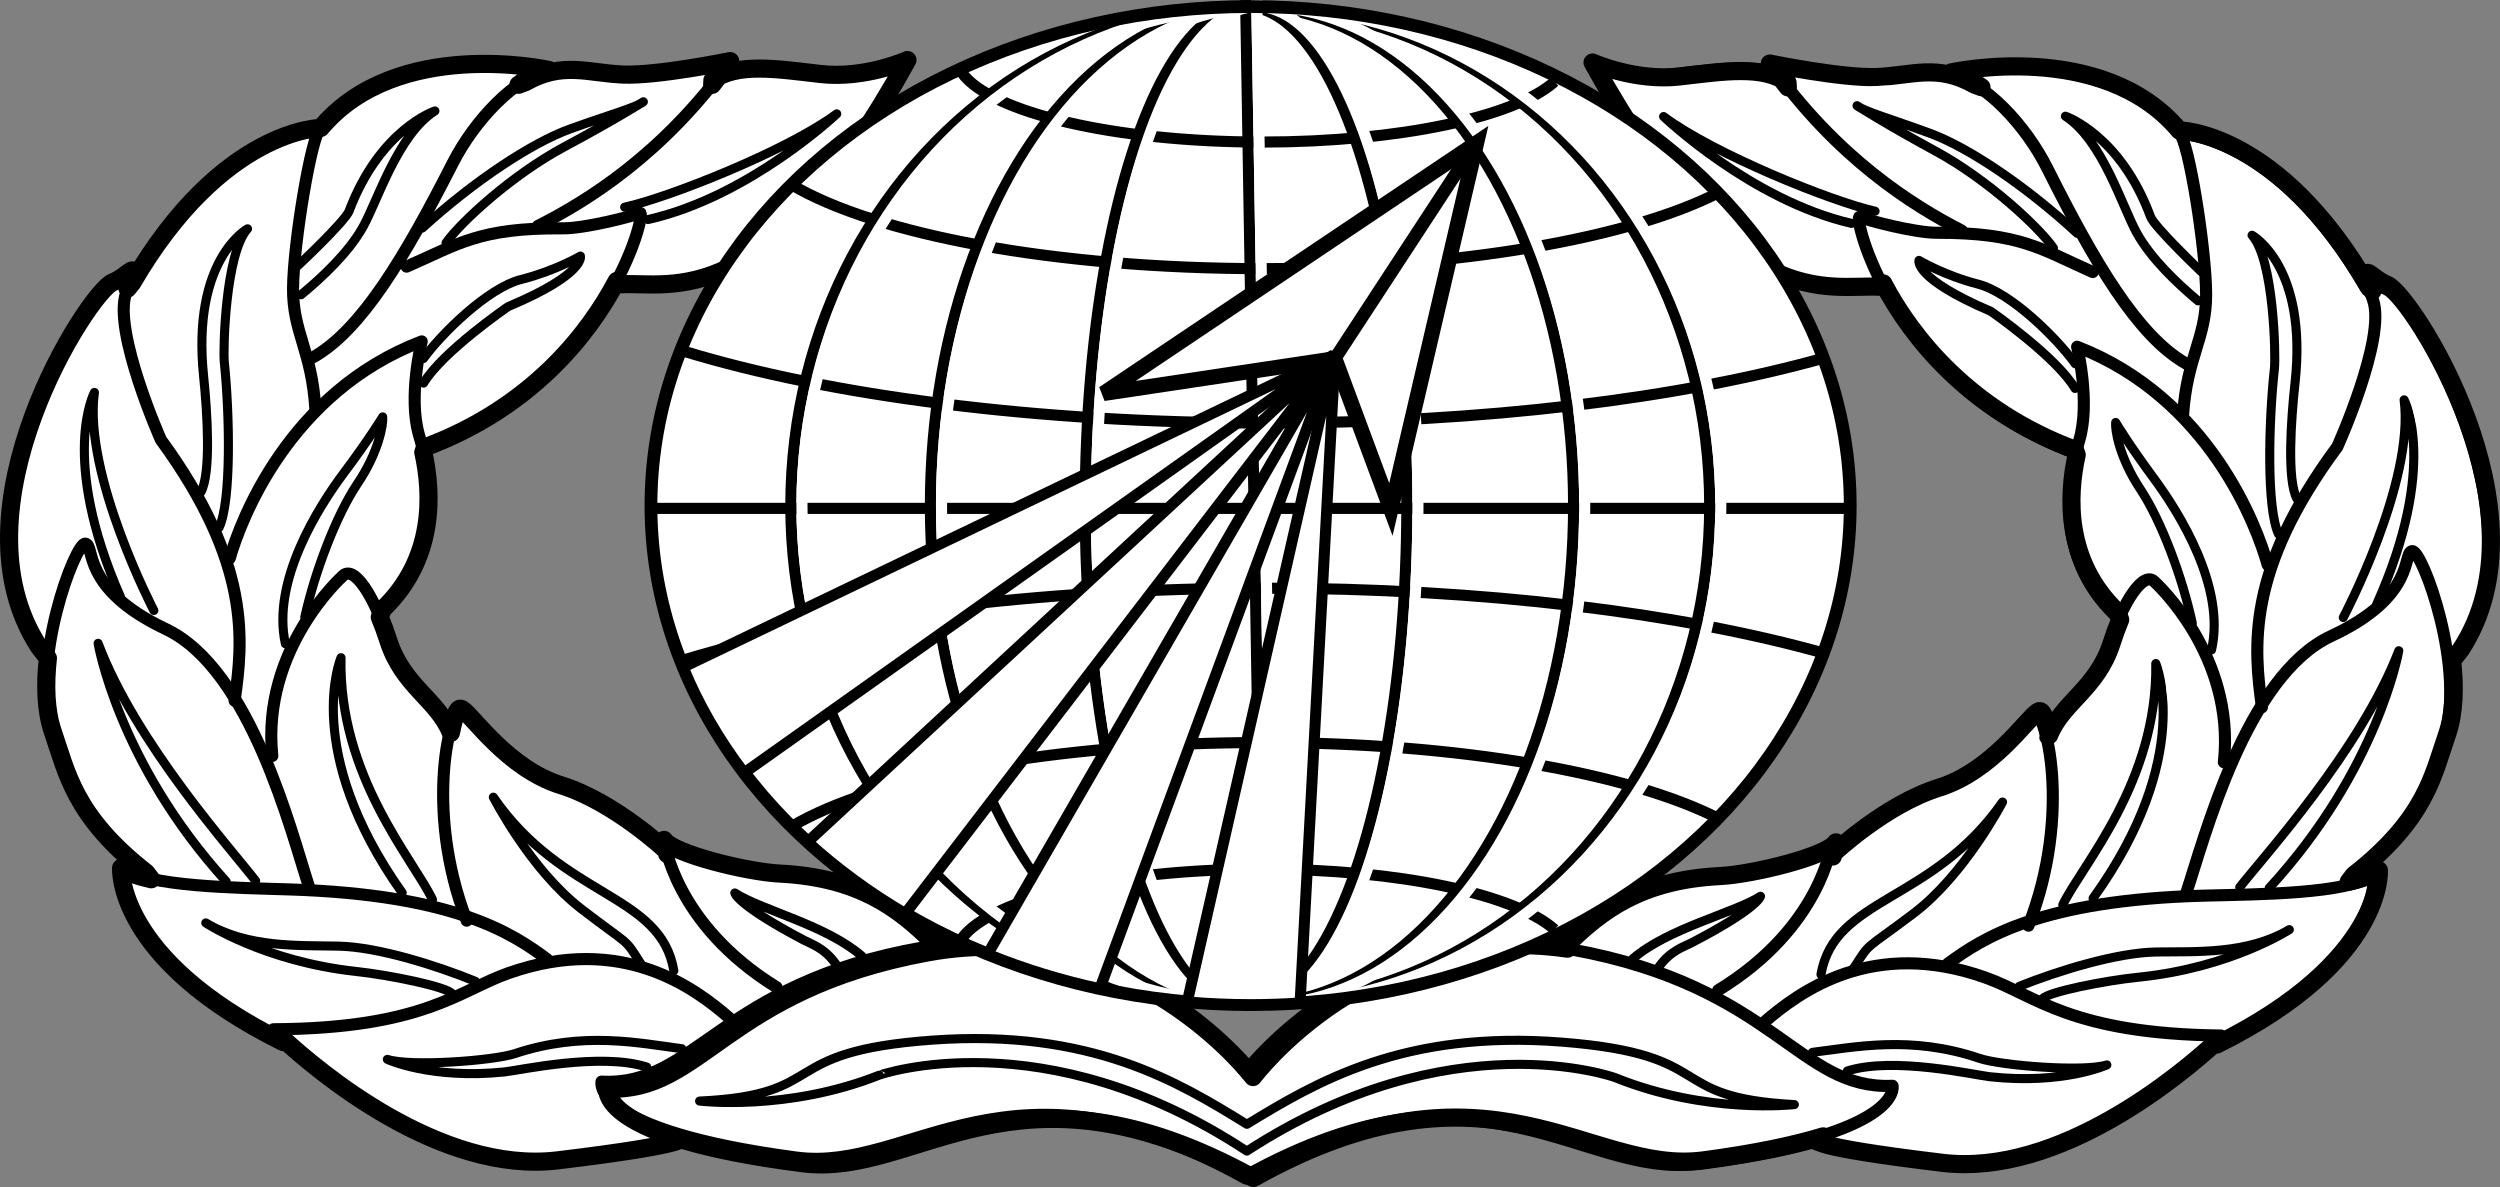 <?xml version="1.0" encoding="utf-8"?>
<!-- Generator: Adobe Illustrator 13.0.0, SVG Export Plug-In . SVG Version: 6.00 Build 14948)  -->
<!DOCTYPE svg PUBLIC "-//W3C//DTD SVG 1.1//EN" "http://www.w3.org/Graphics/SVG/1.1/DTD/svg11.dtd">
<svg version="1.1" id="Layer_1" xmlns="http://www.w3.org/2000/svg" xmlns:xlink="http://www.w3.org/1999/xlink" x="0px" y="0px"
	 width="304.326px" height="144.501px" viewBox="0 0 304.326 144.501" enable-background="new 0 0 304.326 144.501"
	 xml:space="preserve">
<rect x="0" y="0" width="304.326" height="144.501" fill="#808080" stroke="none"/>
<g>
	<g>
		<path fill="#FFFFFF" stroke="#000000" stroke-width="2.21" stroke-linecap="round" stroke-linejoin="round" d="M204.542,9.306
			c5.467-0.602,10.046-1.3,13.112,0.837"/>
		<g>
			<g>
				<g>
					<path fill="#FFFFFF" stroke="#000000" stroke-width="2.21" stroke-linecap="round" stroke-linejoin="round" d="
						M82.908,138.503c0,0,1.873,0.706-15.011,2.747c-14.33,1.732-29.282-10.946-33.476-14.82l0.054,0.424
						c-20.542-10.177-19.73-21.206-19.73-21.206c0.811,0.591,2.094,1.04,3.667,1.384l-0.607-0.799
						C8.997,99.343,8.149,94.033,6.442,89.111c-0.896-2.582-0.97-5.792-0.61-8.986l-1.055-1.339
						c-11.034-16.854,6.041-43.206,8.916-44.402c2.248-0.935,3.171-3.127,1.839,0.747l0.566-0.695
						c10.954-18.823,22.945-18.86,22.945-18.86c9.345-11.16,27.761-7.062,27.761-7.062c-1.186,0.296-2.439,0.927-3.687,1.804
						l0.842-0.311c4.533-2.566,7.684-1.092,11.899-0.928c4.216,0.166,13.025-1.643,13.025-1.643
						c-0.722,1.007-1.453,1.97-2.191,2.891l0.032-0.57c3.08-2.116,7.654-1.389,13.117-0.753c5.464,0.636,10.621-1.694,10.621-1.694
						c-17.178,31.16-28.708,26.951-34.97,27.297L75.076,34.2c-3.474,6.58-10.491,15.464-23.327,20.25l-0.221,0.609
						c1.112,5.025,1.473,12.971-4.942,19.116l-0.353,0.956c0.366,0.882,0.719,1.847,1.047,2.871
						c1.769,5.516,5.988,7.18,7.604,11.211l0.061-0.253c0.517-2.49,0.862-2.892,1.309-2.624c1.278,0.768,5.543,7.226,12.049,9.254
						s12.817,7.974,12.817,7.974l0.098,0.398c-0.308-1.079-0.383-1.718-0.383-1.718c1.074,1.688,10.148,3.901,14.068,4.097
						c9.648,0.482,14.527,4.199,18.874,8.549l-0.265,0.294c24.017-3.519,38.282,15.625,38.282,15.625s14.869-19.688,39.582-15.177
						c24.712,4.51,27.531,17.123,38.994,16.579c0,0,1.45,5.908-23.804,9.094c-13.998,1.766-25.747-14.227-54.812,1.792
						c-28.96-16.206-40.813-0.289-54.799-2.146c-6.436-0.854-11.133-1.874-14.561-2.919L82.908,138.503z"/>
					<path fill="#FFFFFF" stroke="#000000" stroke-width="2.21" stroke-linecap="round" stroke-linejoin="round" d="
						M221.418,138.801c0,0-1.873,0.707,15.011,2.748c14.33,1.732,29.281-10.946,33.476-14.82l-0.054,0.423
						c20.542-10.176,19.73-21.206,19.73-21.206c-0.811,0.591-2.094,1.04-3.667,1.384l0.607-0.799
						c8.807-6.889,9.655-12.2,11.362-17.122c0.896-2.581,0.97-5.792,0.61-8.986l1.054-1.338c11.035-16.855-6.04-43.207-8.915-44.402
						c-2.248-0.935-3.172-3.127-1.839,0.747l-0.566-0.695c-10.954-18.823-22.945-18.86-22.945-18.86
						c-9.346-11.159-27.761-7.062-27.761-7.062c1.186,0.296,2.439,0.927,3.687,1.804l-0.842-0.311
						c-4.533-2.566-7.684-1.092-11.899-0.928c-4.216,0.165-13.026-1.643-13.026-1.643c0.722,1.007,1.454,1.971,2.191,2.892
						l-0.032-0.57c-3.08-2.117-7.654-1.389-13.117-0.752c-5.464,0.636-10.621-1.695-10.621-1.695
						c17.178,31.16,28.708,26.951,34.97,27.297l0.416-0.409c3.474,6.581,10.491,15.464,23.328,20.251l0.221,0.609
						c-1.112,5.025-1.473,12.971,4.942,19.116l0.353,0.956c-0.366,0.882-0.719,1.847-1.048,2.871
						c-1.768,5.516-5.988,7.18-7.604,11.211l-0.061-0.253c-0.517-2.49-0.862-2.892-1.309-2.624
						c-1.279,0.769-5.543,7.226-12.049,9.253c-6.507,2.028-12.818,7.975-12.818,7.975l-0.097,0.398
						c0.308-1.079,0.383-1.718,0.383-1.718c-1.074,1.688-10.148,3.901-14.067,4.097c-9.649,0.482-14.527,4.2-18.875,8.55
						l0.264,0.294c-24.016-3.519-38.282,15.625-38.282,15.625s-14.869-19.688-39.582-15.177
						c-24.712,4.51-27.531,17.123-38.994,16.579c0,0-1.45,5.908,23.804,9.094c13.998,1.766,25.748-14.227,54.812,1.792
						c28.96-16.206,40.813-0.289,54.799-2.145c6.436-0.854,11.133-1.875,14.561-2.92L221.418,138.801z"/>
				</g>
			</g>
			<g>
				<path fill="#FFFFFF" stroke="#000000" stroke-width="1.105" stroke-linecap="round" stroke-linejoin="round" d="
					M82.026,118.165c-1.572-9.434-13.503-8.803-21.971-21.125c0,0,4.509,8.831,10.698,13.591c6.189,4.76,5.146,3.368,7.293,6.745"/>
				<path fill="#FFFFFF" stroke="#000000" stroke-width="1.105" stroke-linecap="round" stroke-linejoin="round" d="
					M104.936,116.402c-4.286-3.757-12.276-5.631-15.488-7.699c0,0,0.191,1.41,8.387,5.732c0.952,0.502,2.497,0.942,3.898,2.897"/>
				<path fill="#FFFFFF" stroke="#000000" stroke-width="1.105" stroke-linecap="round" stroke-linejoin="round" d="
					M198.769,116.704c4.311-3.729,12.313-5.552,15.538-7.599c0,0-0.2,1.409-8.425,5.678c-0.955,0.495-2.502,0.926-3.916,2.872"/>
				<g>
					<path fill="#FFFFFF" stroke="#000000" stroke-width="1.105" stroke-linecap="round" stroke-linejoin="round" d="M76.04,25.219
						c5.28-1.145,19.688-6.828,25.818-11.359c0,0-10.654,10.095-22.964,12.864"/>
					<path fill="#FFFFFF" stroke="#000000" stroke-width="1.105" stroke-linecap="round" stroke-linejoin="round" d="
						M51.412,27.759c6.305-5.748,13.325-10.371,17.95-12.047c4.625-1.676,8.125-2.638,8.954-3.323c0,0-3.376,2.147-9.629,5.491
						c-6.253,3.344-12.557,9.092-14.389,11.68"/>
					<path fill="#FFFFFF" stroke="#000000" stroke-width="1.105" stroke-linecap="round" stroke-linejoin="round" d="
						M36.654,35.878c2.488-2.055,5.773-5.094,7.543-8.275c1.771-3.181,4.24-11.233,8.743-14.096c0,0-6.671,2.187-10.44,12.172
						c-0.471,1.248-6.212,6.639-6.212,6.639"/>
					<path fill="#FFFFFF" stroke="#000000" stroke-width="1.105" stroke-linecap="round" stroke-linejoin="round" d="
						M51.559,46.637c2.304-3.837,10.286-9.308,10.286-9.308c9.486-3.977,8.811-6.156,8.811-6.156s-3.111,1.82-7.204,2.842
						c-4.093,1.021-9.804,6.708-11.902,9.624"/>
					<path fill="#FFFFFF" stroke="#000000" stroke-width="1.105" stroke-linecap="round" stroke-linejoin="round" d="
						M26.681,64.196c1.474-3.151,1.295-13.601,0.62-20.157c-0.152-1.483,0.137-13.208,2.83-16.185c0,0-6.818,3.675-5.347,17.944
						c0.459,4.451,0.928,11.899-0.342,14.13"/>
					<path fill="#FFFFFF" stroke="#000000" stroke-width="1.105" stroke-linecap="round" stroke-linejoin="round" d="
						M18.727,74.313c0,0-8.599-16.506-7.235-26.543c0,0-4.28,7.938,3.164,24.865"/>
					<path fill="#FFFFFF" stroke="#000000" stroke-width="1.105" stroke-linecap="round" stroke-linejoin="round" d="
						M37.103,75.116c1.229-5.524,3.821-12.389,6.421-16.256c2.6-3.867,3.154-7.222,3.062-8.112c0,0-1.535,2.558-4.698,6.782
						s-8.834,13.207-7.148,20.83"/>
					<path fill="#FFFFFF" stroke="#000000" stroke-width="1.105" stroke-linecap="round" stroke-linejoin="round" d="
						M31.118,107.222c-2.772-3.613-14.626-16.785-19.175-28.911c0,0,2.39,14.448,15.583,28.981"/>
					<path fill="#FFFFFF" stroke="#000000" stroke-width="1.105" stroke-linecap="round" stroke-linejoin="round" d="M52.644,109.5
						c-2.3-4.86-11.445-15.014-11.133-29.439c0,0-4.833,11.293,7.45,28.62"/>
					<path fill="#FFFFFF" stroke="#000000" stroke-width="1.105" stroke-linecap="round" stroke-linejoin="round" d="
						M57.87,119.457c-4.696-1.915-11.827-4.179-16.635-4.283c-4.81-0.104-11.071,0.242-16.186-2.829c0,0,7.076,4.689,18.303,5.91
						c4.246,0.462,10.988,1.865,11.673,2.695"/>
					<path fill="#FFFFFF" stroke="#000000" stroke-width="1.105" stroke-linecap="round" stroke-linejoin="round" d="
						M83.005,127.66c-5.167-0.667-12.001-2.176-20.33,0.597c-2.61,0.869-12.729,1.613-15.522,0.701c0,0,5.272,2.455,14.253,1.529
						c1.78-0.184,11.747-2.411,17.333-0.589"/>
					<path fill="#FFFFFF" stroke="#000000" stroke-width="1.105" stroke-linecap="round" stroke-linejoin="round" d="
						M228.252,25.709c-5.272-1.178-19.644-6.955-25.744-11.525c0,0,10.588,10.164,22.88,13.011"/>
					<path fill="#FFFFFF" stroke="#000000" stroke-width="1.105" stroke-linecap="round" stroke-linejoin="round" d="
						M252.863,28.408c-6.267-5.789-13.257-10.457-17.872-12.163c-4.615-1.706-8.108-2.689-8.933-3.379c0,0,3.364,2.168,9.595,5.553
						c6.231,3.383,12.498,9.172,14.313,11.772"/>
					<path fill="#FFFFFF" stroke="#000000" stroke-width="1.105" stroke-linecap="round" stroke-linejoin="round" d="
						M267.568,36.622c-2.474-2.072-5.74-5.131-7.491-8.323c-1.75-3.193-4.167-11.26-8.651-14.152c0,0,6.658,2.23,10.361,12.239
						c0.463,1.251,6.169,6.678,6.169,6.678"/>
					<path fill="#FFFFFF" stroke="#000000" stroke-width="1.105" stroke-linecap="round" stroke-linejoin="round" d="
						M252.594,47.284c-2.278-3.851-10.226-9.374-10.226-9.374c-9.46-4.038-8.771-6.212-8.771-6.212s3.098,1.84,7.185,2.888
						c4.086,1.048,9.761,6.771,11.841,9.7"/>
					<path fill="#FFFFFF" stroke="#000000" stroke-width="1.105" stroke-linecap="round" stroke-linejoin="round" d="
						M277.359,65.003c-1.454-3.16-1.208-13.609-0.49-20.16c0.163-1.483-0.052-13.209-2.725-16.204c0,0,6.794,3.718,5.231,17.979
						c-0.488,4.448-1.004,11.894,0.25,14.132"/>
					<path fill="#FFFFFF" stroke="#000000" stroke-width="1.105" stroke-linecap="round" stroke-linejoin="round" d="
						M285.247,75.171c0,0,8.706-16.451,7.407-26.496c0,0,4.228,7.966-3.324,24.844"/>
					<path fill="#FFFFFF" stroke="#000000" stroke-width="1.105" stroke-linecap="round" stroke-linejoin="round" d="
						M266.867,75.856c-1.194-5.533-3.741-12.414-6.316-16.297c-2.576-3.884-3.107-7.243-3.009-8.132c0,0,1.519,2.566,4.654,6.811
						c3.136,4.246,8.749,13.263,7.014,20.875"/>
					<path fill="#FFFFFF" stroke="#000000" stroke-width="1.105" stroke-linecap="round" stroke-linejoin="round" d="
						M272.645,107.999c2.795-3.595,14.733-16.69,19.361-28.786c0,0-2.482,14.432-15.771,28.88"/>
					<path fill="#FFFFFF" stroke="#000000" stroke-width="1.105" stroke-linecap="round" stroke-linejoin="round" d="
						M251.104,110.139c2.333-4.846,11.542-14.939,11.323-29.368c0,0,4.759,11.325-7.635,28.572"/>
					<path fill="#FFFFFF" stroke="#000000" stroke-width="1.105" stroke-linecap="round" stroke-linejoin="round" d="
						M221.667,118.615c1.633-9.424,13.56-8.717,22.106-20.983c0,0-4.566,8.802-10.785,13.522c-6.219,4.72-5.167,3.334-7.337,6.697"
						/>
					<path fill="#FFFFFF" stroke="#000000" stroke-width="1.105" stroke-linecap="round" stroke-linejoin="round" d="
						M245.814,120.062c4.708-1.885,11.853-4.102,16.663-4.175c4.81-0.073,11.069,0.313,16.204-2.724c0,0-7.106,4.644-18.34,5.791
						c-4.249,0.435-11,1.795-11.69,2.62"/>
					<path fill="#FFFFFF" stroke="#000000" stroke-width="1.105" stroke-linecap="round" stroke-linejoin="round" d="
						M220.626,128.103c5.17-0.634,12.016-2.099,20.326,0.729c2.604,0.885,12.718,1.695,15.517,0.8c0,0-5.287,2.422-14.262,1.438
						c-1.778-0.195-11.73-2.486-17.328-0.699"/>
					<path fill="#FFFFFF" stroke="#000000" stroke-width="1.105" stroke-linecap="round" stroke-linejoin="round" d="
						M151.776,140.125c24.881-16.178,44.807-8.957,44.807-8.957c11.207,4.53,21.845,3.295,21.845,3.295
						c-16.109-0.865-8.936-6.081-28.275-7.602c-19.339-1.52-30.006,4.915-38.366,10c-8.327-5.139-18.953-11.642-38.301-10.246
						c-19.349,1.396-12.208,6.657-28.323,7.419c0,0,10.63,1.303,21.866-3.154C107.029,130.881,127,123.789,151.776,140.125z"/>
				</g>
			</g>
			<g>
				<path fill="none" stroke="#000000" stroke-width="1.473" stroke-linecap="round" stroke-linejoin="round" d="M81.12,103.564
					c0,0-6.311-5.946-12.817-7.974s-10.771-8.486-12.049-9.254c-1.279-0.768-4.772,11.888,0.554,25.733"/>
				<path fill="none" stroke="#000000" stroke-width="1.473" stroke-linecap="round" stroke-linejoin="round" d="M209.151,120.542
					c12.54-7.627,13.81-17.841,13.81-17.841c-1.084,1.682-10.173,3.835-14.093,4.006c-9.651,0.42-14.554,4.105-18.929,8.428"/>
				<path fill="none" stroke="#000000" stroke-width="1.473" stroke-linecap="round" stroke-linejoin="round" d="M94.529,120.174
					c-12.491-7.708-13.695-17.93-13.695-17.93c1.074,1.688,10.148,3.901,14.068,4.097c9.648,0.482,14.527,4.199,18.874,8.549"/>
				<path fill="none" stroke="#000000" stroke-width="1.473" stroke-linecap="round" stroke-linejoin="round" d="M75.504,34.57
					c6.262-0.346,17.792,3.863,34.97-27.297c0,0-5.157,2.331-10.621,1.695c-5.463-0.636-10.037-1.364-13.117,0.753"/>
				<path fill="none" stroke="#000000" stroke-width="1.473" stroke-linecap="round" stroke-linejoin="round" d="M65.48,27.507
					c5.987-3.017,15.289-8.774,23.417-20.108c0,0-8.81,1.808-13.026,1.643c-4.215-0.165-7.366-1.639-11.899,0.927"/>
				<path fill="none" stroke="#000000" stroke-width="1.473" stroke-linecap="round" stroke-linejoin="round" d="M51.762,54.413
					c22.235-8.292,27.01-28.876,26.15-28.487c-0.859,0.388-6.702,1.891-9.403,1.869c-10.182-0.08-12.698,1.909-19.012,4.66"/>
				<path fill="none" stroke="#000000" stroke-width="1.473" stroke-linecap="round" stroke-linejoin="round" d="M38.044,43.532
					C44,40.219,49.332,31.188,55.098,19.882c2.744-5.381,7.626-10.383,11.718-11.405c0,0-18.416-4.098-27.761,7.062"/>
				<path fill="none" stroke="#000000" stroke-width="1.473" stroke-linecap="round" stroke-linejoin="round" d="M16.11,34.398
					c10.954-18.823,22.945-18.86,22.945-18.86c-1.125,0.716-3.339,14.139-3.382,19.541c-0.042,5.402,2.279,7.563,2.717,14.715"/>
				<path fill="none" stroke="#000000" stroke-width="1.473" stroke-linecap="round" stroke-linejoin="round" d="M27.968,67.961
					c1.322-4.634,7.21-20.236,23.368-26.401c0,0-1.7,6.773-0.321,11.429c1.38,4.656,2.953,14.09-4.416,21.148"/>
				<path fill="none" stroke="#000000" stroke-width="1.473" stroke-linecap="round" stroke-linejoin="round" d="M28.556,85.294
					c1.046-7.305,2.055-16.662-8.973-31.761c0,0-5.858-13.19-4.24-17.856c1.618-4.665,0.716-2.309-1.637-1.331
					c-2.875,1.196-19.95,27.548-8.916,44.403"/>
				<path fill="none" stroke="#000000" stroke-width="1.473" stroke-linecap="round" stroke-linejoin="round" d="M37.65,108.047
					c-2.188-6.671-7.088-26.559-17.491-31.483c-10.404-4.925-8.551-10.214-9.768-10.388C9.173,66.001,3.58,80.784,6.455,89.073
					c1.707,4.922,2.555,10.232,11.362,17.122"/>
				<path fill="none" stroke="#000000" stroke-width="1.473" stroke-linecap="round" stroke-linejoin="round" d="M54.896,89.175
					c-1.616-4.031-5.835-5.695-7.604-11.211c-1.768-5.515-4.258-9.307-5.604-7.818c0,0-9.887,8.816-8.54,21.872"/>
				<path fill="none" stroke="#000000" stroke-width="1.473" stroke-linecap="round" stroke-linejoin="round" d="M66.587,116.758
					c-4.225-3.163-11.342-7.832-31.163-8.482c-6.619-0.217-17.424-0.302-20.667-2.667c0,0-0.812,11.029,19.73,21.206"/>
				<path fill="none" stroke="#000000" stroke-width="1.473" stroke-linecap="round" stroke-linejoin="round" d="M88.931,124.05
					c-4.286-3.756-13.161-10.445-26.969-5.615c-6.078,2.126-10.397,6.77-28.681,6.856c0,0,17.747,17.962,34.629,15.921
					c16.883-2.041,15.011-2.747,15.011-2.747"/>
				<path fill="none" stroke="#000000" stroke-width="1.473" stroke-linecap="round" stroke-linejoin="round" d="M228.727,35.064
					c-6.259-0.386-17.816,3.748-34.794-27.521c0,0,5.143,2.364,10.61,1.764"/>
				<path fill="none" stroke="#000000" stroke-width="1.473" stroke-linecap="round" stroke-linejoin="round" d="M238.796,28.066
					c-5.966-3.055-15.231-8.873-23.286-20.259c0,0,8.798,1.865,13.014,1.727c4.217-0.138,7.377-1.591,11.894,1.004"/>
				<path fill="none" stroke="#000000" stroke-width="1.473" stroke-linecap="round" stroke-linejoin="round" d="M252.342,55.059
					c-22.182-8.434-26.824-29.049-25.967-28.655c0.858,0.395,6.691,1.934,9.392,1.93c10.181-0.014,12.685,1.991,18.981,4.782"/>
				<path fill="none" stroke="#000000" stroke-width="1.473" stroke-linecap="round" stroke-linejoin="round" d="M266.129,44.267
					c-5.934-3.352-11.208-12.417-16.9-23.76c-2.709-5.399-7.559-10.431-11.645-11.48c0,0,18.441-3.979,27.715,7.24"/>
				<path fill="none" stroke="#000000" stroke-width="1.473" stroke-linecap="round" stroke-linejoin="round" d="M288.121,35.274
					c-10.833-18.893-22.823-19.008-22.823-19.008c1.12,0.724,3.248,14.16,3.256,19.563c0.008,5.403-2.328,7.547-2.812,14.697"/>
				<path fill="none" stroke="#000000" stroke-width="1.473" stroke-linecap="round" stroke-linejoin="round" d="M276.047,68.761
					c-1.292-4.643-7.08-20.282-23.197-26.551c0,0,1.657,6.784,0.247,11.431c-1.41,4.647-3.043,14.071,4.28,21.175"/>
				<path fill="none" stroke="#000000" stroke-width="1.473" stroke-linecap="round" stroke-linejoin="round" d="M275.347,86.089
					c-0.999-7.312-1.947-16.675,9.178-31.704c0,0,5.943-13.152,4.355-17.828c-1.588-4.675-0.701-2.313,1.645-1.32
					c2.868,1.216,19.772,27.676,8.629,44.459"/>
				<path fill="none" stroke="#000000" stroke-width="1.473" stroke-linecap="round" stroke-linejoin="round" d="M266.107,108.782
					c2.23-6.656,7.258-26.512,17.693-31.369c10.436-4.858,8.616-10.159,9.834-10.326c1.219-0.166,6.717,14.652,3.789,22.922
					c-1.738,4.911-2.62,10.215-11.471,17.047"/>
				<path fill="none" stroke="#000000" stroke-width="1.473" stroke-linecap="round" stroke-linejoin="round" d="M248.983,89.8
					c1.641-4.021,5.872-5.658,7.675-11.161c1.804-5.504,4.318-9.28,5.654-7.783c0,0,9.83,8.88,8.399,21.927"/>
				<path fill="none" stroke="#000000" stroke-width="1.473" stroke-linecap="round" stroke-linejoin="round" d="M222.667,104.02
					c0,0,6.349-5.906,12.869-7.892s10.826-8.416,12.109-9.175c1.284-0.759,4.695,11.918-0.72,25.729"/>
				<path fill="none" stroke="#000000" stroke-width="1.473" stroke-linecap="round" stroke-linejoin="round" d="M237.114,117.307
					c4.245-3.135,11.392-7.758,31.216-8.281c6.622-0.174,17.426-0.189,20.684-2.533c0,0,0.741,11.034-19.866,21.078"/>
				<path fill="none" stroke="#000000" stroke-width="1.473" stroke-linecap="round" stroke-linejoin="round" d="M214.725,124.455
					c4.31-3.729,13.227-10.361,27.004-5.441c6.064,2.166,10.354,6.836,28.636,7.041c0,0-17.862,17.847-34.73,15.698
					c-16.869-2.149-14.993-2.844-14.993-2.844"/>
				<path fill="none" stroke="#000000" stroke-width="1.473" stroke-linecap="round" stroke-linejoin="round" d="M151.767,143.06
					c29.065-16.02,40.814-0.027,54.813-1.792c25.253-3.187,23.804-9.094,23.804-9.094c-11.463,0.544-14.282-12.069-38.994-16.579
					c-24.713-4.511-39.582,15.177-39.582,15.177s-14.742-19.783-39.483-15.432s-27.641,16.945-39.101,16.327
					c0,0-1.487,5.898,23.745,9.247C110.954,142.771,122.807,126.854,151.767,143.06z"/>
			</g>
		</g>
		<path fill="#FFFFFF" stroke="#000000" stroke-width="2.21" stroke-linecap="round" stroke-linejoin="round" d="M228.727,35.064"
			/>
		<g>
			<g>
				<path fill="#FFFFFF" d="M58.645,9.727c0,0-8.651-1.79-15.811,5.37c0,0,1.194,2.088,7.458-2.088
					C50.292,13.008,50.591,10.025,58.645,9.727z"/>
			</g>
			<g>
				<path fill="#FFFFFF" d="M75.947,10.323c0,0-8.651-1.79-15.81,5.37c0,0,1.193,2.088,7.457-2.088
					C67.594,13.604,67.893,10.622,75.947,10.323z"/>
			</g>
			<g>
				<path fill="#FFFFFF" d="M34.661,18.999c0,0-8.644,1.821-12.341,11.247c0,0,1.929,1.436,5.999-4.897
					C28.319,25.348,27.399,22.495,34.661,18.999z"/>
			</g>
			<g>
				<path fill="#FFFFFF" d="M12.928,40.34c0,0-7.241,5.059-6.953,15.18c0,0,2.337,0.566,3.603-6.855
					C9.578,48.665,7.614,46.4,12.928,40.34z"/>
			</g>
			<g>
				<path fill="#FFFFFF" d="M48.085,46.145c0,0-8.644,1.821-12.341,11.246c0,0,1.929,1.437,6-4.897
					C41.743,52.494,40.823,49.64,48.085,46.145z"/>
			</g>
			<g>
				<path fill="#FFFFFF" d="M65.208,30.31c0,0-8.651-1.79-15.811,5.37c0,0,1.193,2.088,7.458-2.088
					C56.855,33.591,57.153,30.608,65.208,30.31z"/>
			</g>
			<g>
				<path fill="#FFFFFF" d="M10.213,73.48c0,0-4.549,7.573-0.159,16.696c0,0,2.365-0.436,0.495-7.729
					C10.549,82.448,7.833,81.18,10.213,73.48z"/>
			</g>
			<g>
				<path fill="#FFFFFF" d="M41.789,73.355c0,0-6.531,5.949-4.944,15.948c0,0,2.391,0.262,2.692-7.261
					C39.537,82.042,37.298,80.048,41.789,73.355z"/>
			</g>
			<g>
				<path fill="#FFFFFF" d="M18.365,109.729c0,0,2.624,8.436,12.355,11.232c0,0,1.249-2.055-5.439-5.513
					C25.281,115.448,22.526,116.632,18.365,109.729z"/>
			</g>
			<g>
				<path fill="#FFFFFF" d="M41.408,127.623c0,0,4.243,7.748,14.335,8.561c0,0,0.817-2.262-6.423-4.326
					C49.32,131.857,46.854,133.563,41.408,127.623z"/>
			</g>
			<g>
				<path fill="#FFFFFF" d="M56.65,93.261c0,0-2.266,8.539,4.485,16.083c0,0,2.151-1.076-1.672-7.562
					C59.464,101.783,56.502,101.32,56.65,93.261z"/>
			</g>
			<g>
				<path fill="#FFFFFF" d="M98.319,123.977c0,0,22.373-11.335,39.973-0.298c0,0,4.772,3.878-15.811-0.895
					C122.481,122.784,107.566,118.906,98.319,123.977z"/>
			</g>
		</g>
		<g>
			<g>
				<path fill="#FFFFFF" d="M244.488,10.025c0,0,8.651-1.79,15.81,5.37c0,0-1.193,2.088-7.458-2.088
					C252.84,13.306,252.542,10.323,244.488,10.025z"/>
			</g>
			<g>
				<path fill="#FFFFFF" d="M227.186,10.622c0,0,8.651-1.79,15.81,5.369c0,0-1.193,2.088-7.458-2.088
					C235.539,13.903,235.24,10.92,227.186,10.622z"/>
			</g>
			<g>
				<path fill="#FFFFFF" d="M268.471,19.297c0,0,8.645,1.821,12.341,11.246c0,0-1.929,1.437-5.999-4.897
					C274.813,25.646,275.734,22.793,268.471,19.297z"/>
			</g>
			<g>
				<path fill="#FFFFFF" d="M290.205,40.638c0,0,7.241,5.06,6.953,15.18c0,0-2.337,0.566-3.603-6.855
					C293.555,48.963,295.519,46.698,290.205,40.638z"/>
			</g>
			<g>
				<path fill="#FFFFFF" d="M255.048,46.443c0,0,8.644,1.821,12.341,11.246c0,0-1.929,1.437-5.999-4.897
					C261.39,52.792,262.31,49.938,255.048,46.443z"/>
			</g>
			<g>
				<path fill="#FFFFFF" d="M237.925,30.608c0,0,8.651-1.79,15.81,5.369c0,0-1.193,2.088-7.458-2.088
					C246.277,33.889,245.979,30.906,237.925,30.608z"/>
			</g>
			<g>
				<path fill="#FFFFFF" d="M292.919,73.779c0,0,4.549,7.573,0.159,16.696c0,0-2.365-0.436-0.495-7.728
					C292.583,82.747,295.3,81.479,292.919,73.779z"/>
			</g>
			<g>
				<path fill="#FFFFFF" d="M261.344,73.653c0,0,6.531,5.949,4.944,15.948c0,0-2.391,0.261-2.692-7.261
					C263.596,82.34,265.835,80.346,261.344,73.653z"/>
			</g>
			<g>
				<path fill="#FFFFFF" d="M284.768,110.028c0,0-2.624,8.436-12.355,11.232c0,0-1.249-2.056,5.439-5.514
					C277.852,115.747,280.606,116.93,284.768,110.028z"/>
			</g>
			<g>
				<path fill="#FFFFFF" d="M261.725,127.921c0,0-4.244,7.748-14.335,8.56c0,0-0.817-2.262,6.423-4.326
					C253.813,132.155,256.278,133.861,261.725,127.921z"/>
			</g>
			<g>
				<path fill="#FFFFFF" d="M246.482,93.56c0,0,2.266,8.538-4.485,16.083c0,0-2.151-1.076,1.672-7.562
					C243.669,102.082,246.631,101.618,246.482,93.56z"/>
			</g>
			<g>
				<path fill="#FFFFFF" d="M204.813,124.275c0,0-22.373-11.335-39.972-0.298c0,0-4.773,3.878,15.81-0.895
					C180.651,123.082,195.566,119.204,204.813,124.275z"/>
			</g>
		</g>
		<g>
			<g>
				<ellipse fill="#FFFFFF" cx="152.235" cy="61.547" rx="72.993" ry="60.748"/>
				<path fill="#FFFFFF" d="M152.235,61.547"/>
			</g>
			<g>
				<g>
					<ellipse fill="none" stroke="#000000" stroke-width="1.352" cx="152.194" cy="61.547" rx="55.928" ry="60.748"/>
					<path fill="none" stroke="#000000" stroke-width="1.352" d="M152.194,61.547"/>
				</g>
				<g>
					<ellipse fill="none" stroke="#000000" stroke-width="1.352" cx="152.405" cy="61.547" rx="39.149" ry="60.748"/>
					<path fill="none" stroke="#000000" stroke-width="1.352" d="M152.405,61.547"/>
				</g>
				<g>
					<ellipse fill="none" stroke="#000000" stroke-width="1.352" cx="151.68" cy="61.547" rx="19.574" ry="60.748"/>
					<path fill="none" stroke="#000000" stroke-width="1.352" d="M151.68,61.547"/>
				</g>
				<line fill="none" stroke="#000000" stroke-width="1.352" x1="151.63" y1="0.011" x2="153.659" y2="121.73"/>
			</g>
			<path fill="none" stroke="#000000" stroke-width="1.352" d="M153.659,6.773"/>
			<path fill="none" stroke="#000000" stroke-width="1.352" d="M153.659,14.82"/>
			<path fill="none" stroke="#000000" stroke-width="1.352" d="M154.044,24.313"/>
			<g>
				<g>
					<line fill="none" stroke="#000000" stroke-width="1.352" x1="79.951" y1="61.885" x2="225.338" y2="61.885"/>
				</g>
				<g>
					<path fill="none" stroke="#000000" stroke-width="1.352" d="M117.121,8.893c3.478,4.794,18.515,8.4,36.539,8.4
						c16.685,0,30.812-3.091,35.576-7.353"/>
					<path fill="none" stroke="#000000" stroke-width="1.352" d="M96.361,22.487c10.177,6.041,32.009,10.216,57.298,10.216
						c24,0,44.887-3.761,55.653-9.308"/>
					<path fill="none" stroke="#000000" stroke-width="1.352" d="M83.285,42.768c17.605,5.368,42.792,8.728,70.76,8.728
						c26.613,0,50.706-3.042,68.146-7.961"/>
				</g>
				<g>
					<path fill="none" stroke="#000000" stroke-width="1.352" d="M117.121,114.201c3.478-4.793,18.515-8.399,36.539-8.399
						c16.685,0,30.812,3.09,35.576,7.353"/>
					<path fill="none" stroke="#000000" stroke-width="1.352" d="M96.361,100.607c10.177-6.041,32.009-10.217,57.298-10.217
						c24,0,44.887,3.761,55.653,9.309"/>
					<path fill="none" stroke="#000000" stroke-width="1.352" d="M83.285,80.327c17.605-5.368,42.792-8.728,70.76-8.728
						c26.613,0,50.706,3.042,68.146,7.961"/>
				</g>
			</g>
			<g>
				<g>
					<ellipse fill="none" stroke="#FFFFFF" stroke-width="1.352" cx="153.547" cy="61.547" rx="55.927" ry="60.748"/>
					<path fill="none" stroke="#FFFFFF" stroke-width="1.352" d="M153.547,61.547"/>
				</g>
				<g>
					<ellipse fill="none" stroke="#FFFFFF" stroke-width="1.352" cx="153.758" cy="61.547" rx="39.149" ry="60.748"/>
					<path fill="none" stroke="#FFFFFF" stroke-width="1.352" d="M153.758,61.547"/>
				</g>
				<g>
					<ellipse fill="none" stroke="#FFFFFF" stroke-width="1.352" cx="153.032" cy="61.547" rx="19.574" ry="60.748"/>
					<path fill="none" stroke="#FFFFFF" stroke-width="1.352" d="M153.032,61.547"/>
				</g>
				<line fill="none" stroke="#FFFFFF" stroke-width="1.352" x1="152.982" y1="0.011" x2="155.012" y2="121.73"/>
			</g>
			<g>
				<ellipse fill="none" stroke="#000000" stroke-width="1.555" cx="152.235" cy="61.547" rx="72.993" ry="60.748"/>
				<path fill="none" stroke="#000000" stroke-width="1.555" d="M152.235,61.547"/>
			</g>
		</g>
	</g>
	<path d="M162.843,42.983"/>
	<g>
		<g>
			<polygon fill="#FFFFFF" stroke="#000000" stroke-width="1.85" points="134.322,47.896 179.744,17.398 169.314,62.022 
				162.492,43.664 			"/>
			<line fill="none" stroke="#000000" stroke-width="1.573" x1="179.78" y1="17.235" x2="162.492" y2="43.664"/>
		</g>
		<polygon fill="#FFFFFF" points="172.042,25.177 151.824,39.355 156.74,38.551 		"/>
	</g>
	<g>
		<g>
			<path fill="#FFFFFF" stroke="#000000" stroke-width="1.34" d="M90.634,94.15c-3.086-4.03-5.617-8.383-7.502-12.985l0.184-0.023
				l78.791-37.792L90.681,94.018L90.634,94.15z"/>
			<path fill="#FFFFFF" stroke="#000000" stroke-width="1.34" d="M110.22,111.229c-4.33-2.541-8.313-5.464-11.878-8.711
				l0.121-0.168l63.845-59.14l-52.073,67.949L110.22,111.229z"/>
			<path fill="#FFFFFF" stroke="#000000" stroke-width="1.34" d="M133.923,120.368c-4.698-1.01-9.213-2.4-13.495-4.127
				l-0.157-0.174l42.187-73.052l-28.561,77.294L133.923,120.368z"/>
			<path fill="#FFFFFF" stroke="#000000" stroke-width="1.34" d="M158.235,122.093c-1.979,0.134-3.98,0.203-6,0.203
				c-2.574,0-5.116-0.111-7.621-0.327l-0.088-0.009l18.018-79.174l-4.282,79.195L158.235,122.093z"/>
		</g>
		<polygon fill="#FFFFFF" points="93.975,79.811 129.698,61.029 91.396,84.599 		"/>
		<polygon fill="#FFFFFF" points="111.615,96.719 136.742,70.489 110.781,101.541 		"/>
		<polygon fill="#FFFFFF" points="133.364,104.52 146.287,77.147 133.98,108.551 		"/>
		<polygon fill="#FFFFFF" points="154.996,103.071 157.674,80.528 156.394,105.792 		"/>
	</g>
</g>
</svg>
